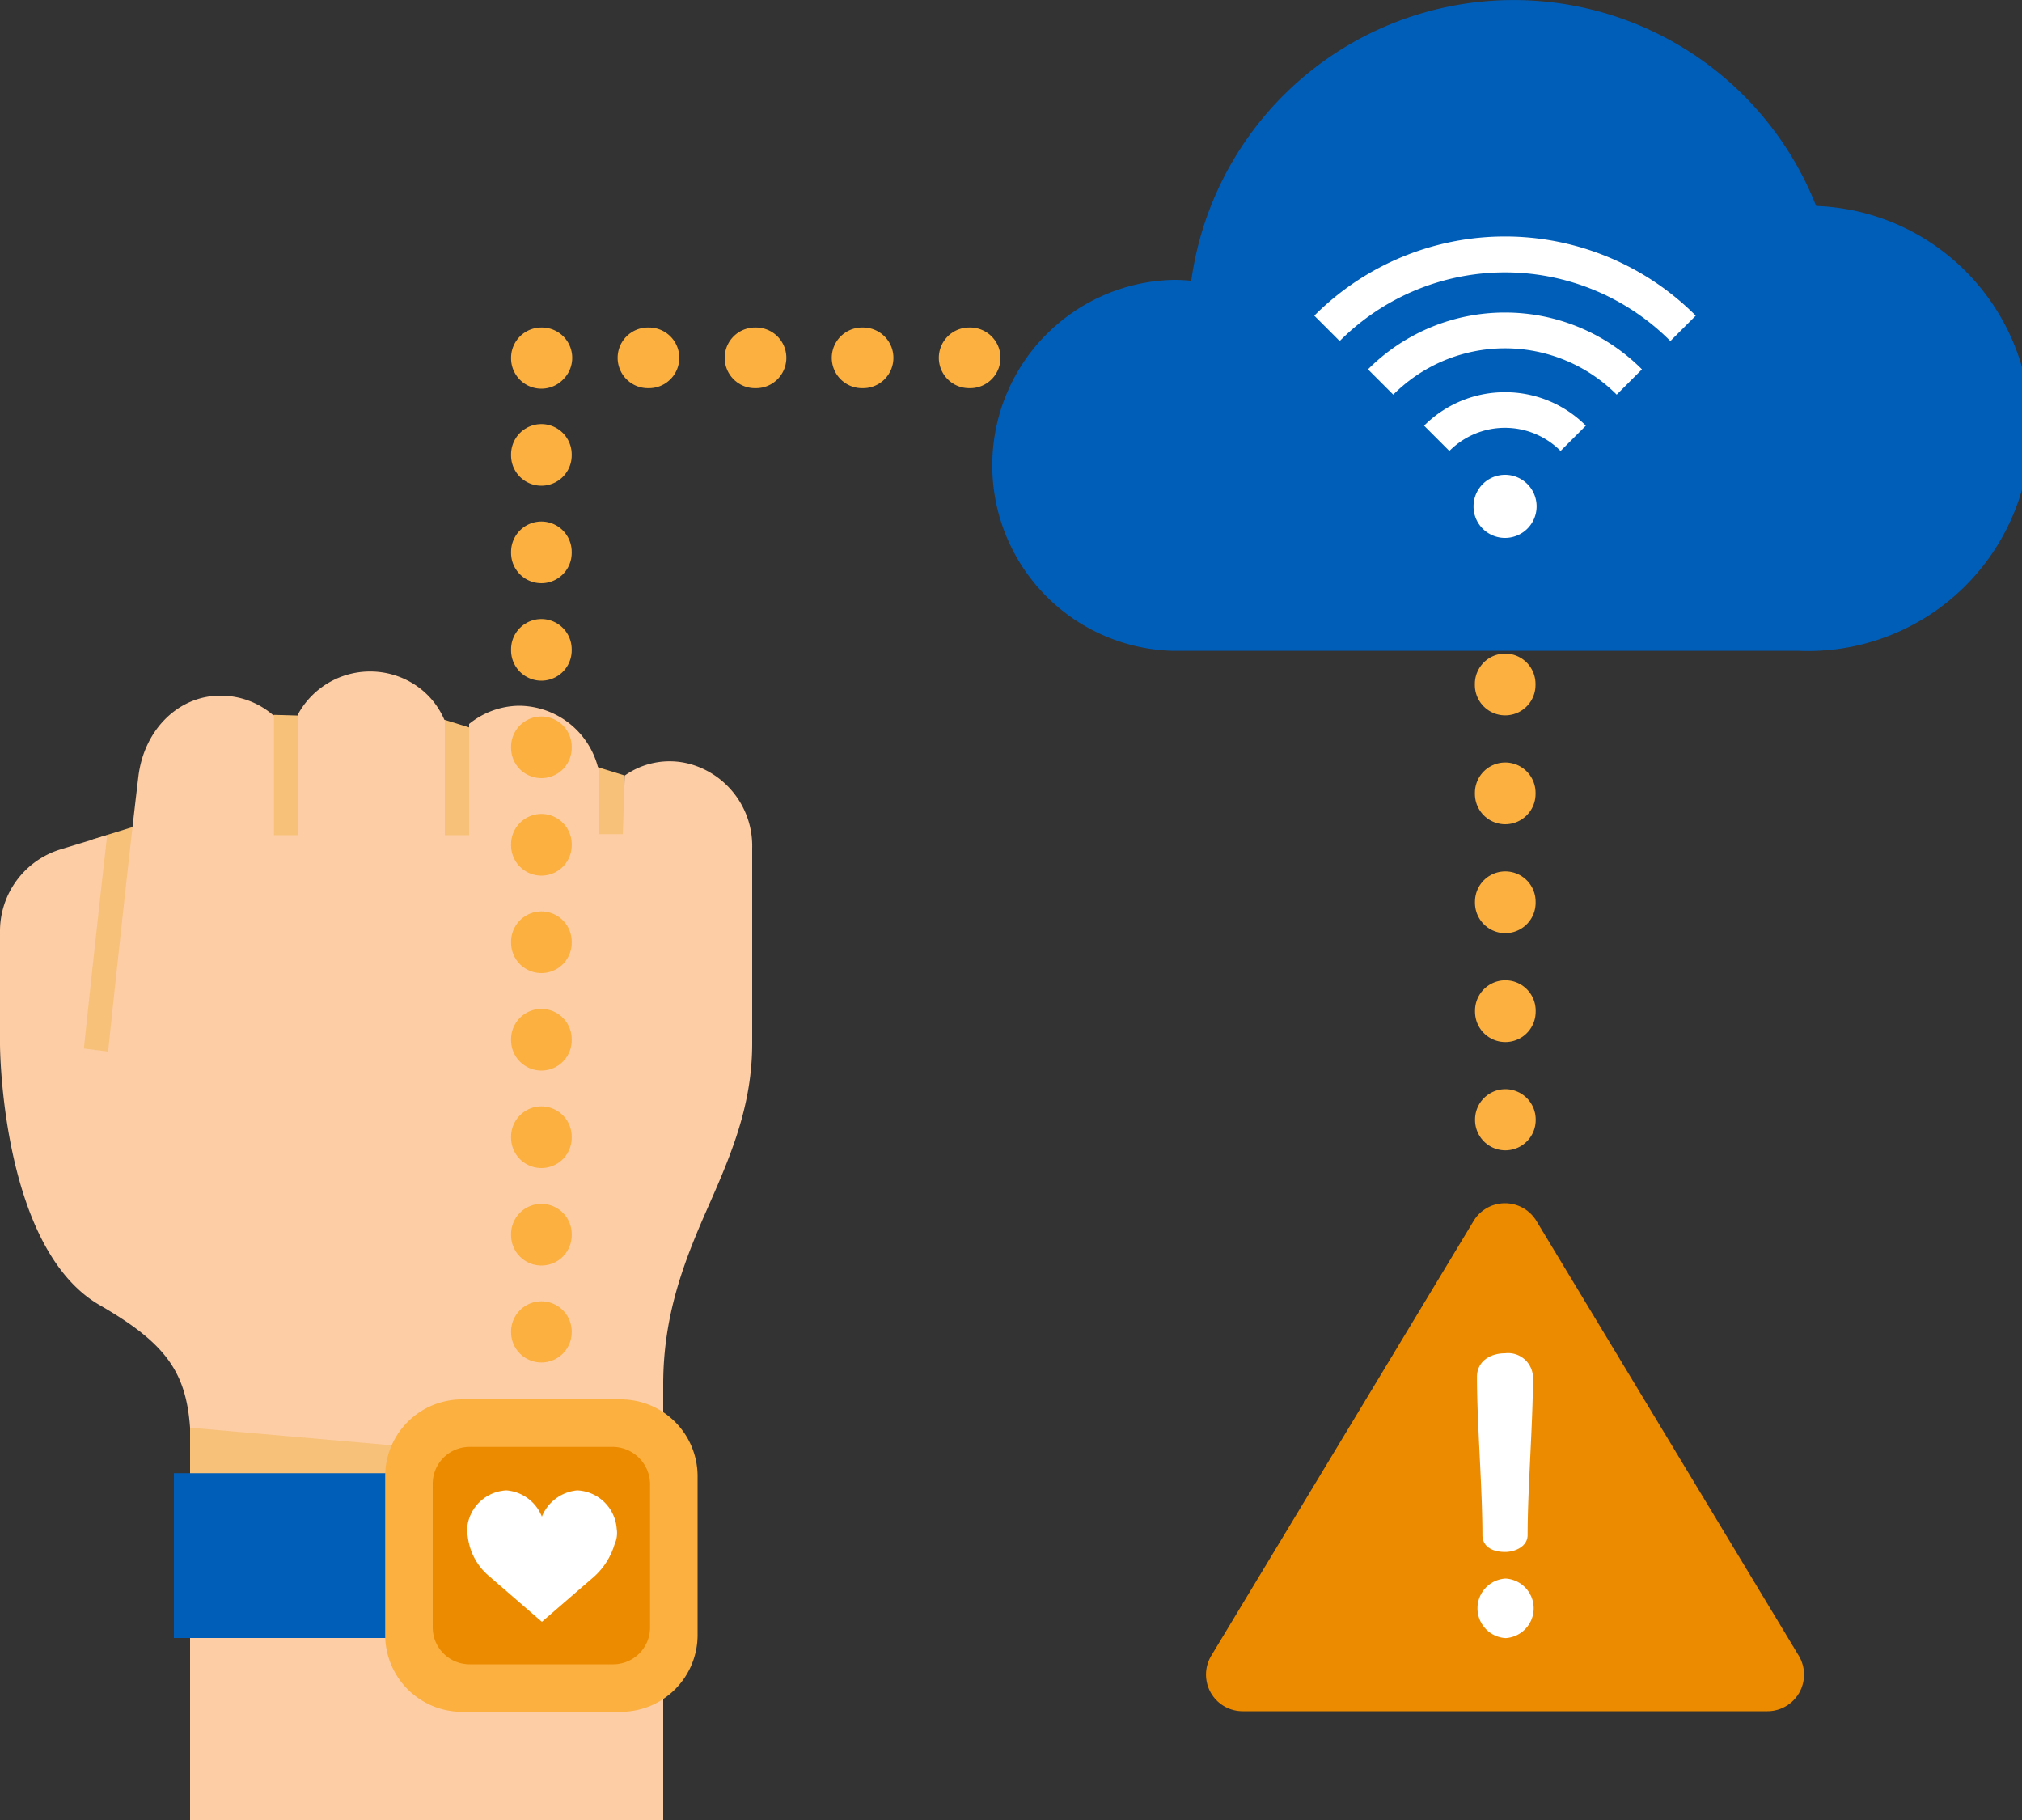 <svg id="design" xmlns="http://www.w3.org/2000/svg" viewBox="0 0 200 180"><rect x="0" y="0" width="200" height="180" fill="#333333" stroke="none"/><defs><style>.cls-1{fill:#f7c179;}.cls-2{fill:#fdcda5;}.cls-3{fill:#005eb8;}.cls-4{fill:#fbb040;}.cls-5{fill:#ed8b00;}.cls-6{fill:#fff;}.cls-10,.cls-7,.cls-8,.cls-9{fill:none;stroke:#fbb040;stroke-linecap:round;stroke-linejoin:round;stroke-width:6px;}.cls-8{stroke-dasharray:0.1 9.54;}.cls-9{stroke-dasharray:0.1 10.49;}.cls-10{stroke-dasharray:0.11 10.66;}</style></defs><polygon class="cls-1" points="44 71.2 61.8 76.7 62.8 107.6 5.2 107.6 8.9 83.1 13.1 81.8 27.1 70.7 44 71.2"/><path class="cls-2" d="M61.8,76.7a7.67,7.67,0,0,1,6.9-1,8.41,8.41,0,0,1,5.7,8.2v19.3c0,6-2,10.8-4.2,15.8-2.3,5.2-4.6,10.7-4.6,17.9V180H18.8V141.2c-.4-5.6-2.5-8.4-8.9-12.1C.1,123.5,0,103.5,0,103.3V92.1A8.46,8.46,0,0,1,6,84l4.6-1.4c-1,8.8-2.3,21-2.3,21.1l2.4.3c0-.2,2.1-19.9,3-27.3.6-4.6,4-7.9,8.1-7.9a7.94,7.94,0,0,1,5.3,2V82.6h2.4v-12a8.13,8.13,0,0,1,11-3.2A7.83,7.83,0,0,1,44,71.3V82.6h2.4v-11a8,8,0,0,1,4.9-1.8,8.12,8.12,0,0,1,7.9,6.3v6.4h2.4Z"/><polygon class="cls-1" points="18.8 141.2 18.8 149.5 65.8 149.5 65.8 145.3 18.8 141.2"/><rect class="cls-3" x="17.2" y="145.7" width="48.2" height="16.3"/><path class="cls-4" d="M45.7,138.4H61.4A7.6,7.6,0,0,1,69,146v15.7a7.6,7.6,0,0,1-7.6,7.6H45.7a7.6,7.6,0,0,1-7.6-7.6V146A7.6,7.6,0,0,1,45.7,138.4Z"/><path class="cls-5" d="M64.3,146.7V161a3.65,3.65,0,0,1-3.6,3.6H46.4a3.65,3.65,0,0,1-3.6-3.6V146.7a3.65,3.65,0,0,1,3.6-3.6H60.7a3.72,3.72,0,0,1,3.6,3.6"/><path class="cls-6" d="M53.6,150a4.17,4.17,0,0,1,3.5-2.6,4.1,4.1,0,0,1,3.9,3.8,2.62,2.62,0,0,1-.2,1.5,7,7,0,0,1-2,3.2l-5.2,4.5-5.2-4.5a6,6,0,0,1-2-3.2,7.72,7.72,0,0,1-.2-1.5,4.1,4.1,0,0,1,3.9-3.8A4.13,4.13,0,0,1,53.6,150Z"/><path class="cls-5" d="M177.92,163.75l-25.95-43a3.63,3.63,0,0,0-6.21,0l-25.95,43a3.62,3.62,0,0,0,3.1,5.49h51.9a3.62,3.62,0,0,0,3.11-5.49Z"/><path class="cls-6" d="M148.88,153.49c.92,0,2.22-.5,2.22-1.68,0-4.55.53-11.09.53-15.63a2.46,2.46,0,0,0-2.75-2.34c-1.56,0-2.79.85-2.79,2.34,0,4.54.54,11.08.54,15.63C146.63,153,147.66,153.49,148.88,153.49Z"/><path class="cls-6" d="M148.92,156.12a2.95,2.95,0,0,0,0,5.89,2.95,2.95,0,0,0,0-5.89Z"/><line class="cls-7" x1="53.55" y1="131.75" x2="53.55" y2="131.7"/><line class="cls-8" x1="53.55" y1="122.16" x2="53.55" y2="40.21"/><polyline class="cls-7" points="53.55 35.44 53.55 35.39 53.6 35.39"/><line class="cls-9" x1="64.09" y1="35.39" x2="143.57" y2="35.39"/><polyline class="cls-7" points="148.81 35.39 148.86 35.39 148.86 35.44"/><line class="cls-10" x1="148.87" y1="46.1" x2="148.9" y2="105.39"/><line class="cls-7" x1="148.9" y1="110.72" x2="148.9" y2="110.77"/><path class="cls-3" d="M179.63,20.35a32.18,32.18,0,0,0-61.8,7.42,17.14,17.14,0,0,0-1.76-.09,18.35,18.35,0,0,0,0,36.69H178a22,22,0,0,0,1.67-44Z"/><path class="cls-6" d="M145.75,50.08a3.12,3.12,0,1,1,3.11,3.12A3.11,3.11,0,0,1,145.75,50.08Z"/><path class="cls-6" d="M132.51,33.73a23.09,23.09,0,0,1,32.71,0l2.51-2.51a26.64,26.64,0,0,0-37.73,0Z"/><path class="cls-6" d="M148.86,30.91a19.12,19.12,0,0,0-13.55,5.62l2.5,2.5a15.62,15.62,0,0,1,22.1,0l2.5-2.5A19.11,19.11,0,0,0,148.86,30.91Z"/><path class="cls-6" d="M148.86,38.79a11.29,11.29,0,0,0-8,3.31l2.5,2.5a7.75,7.75,0,0,1,11,0l2.5-2.5A11.25,11.25,0,0,0,148.86,38.79Z"/></svg>